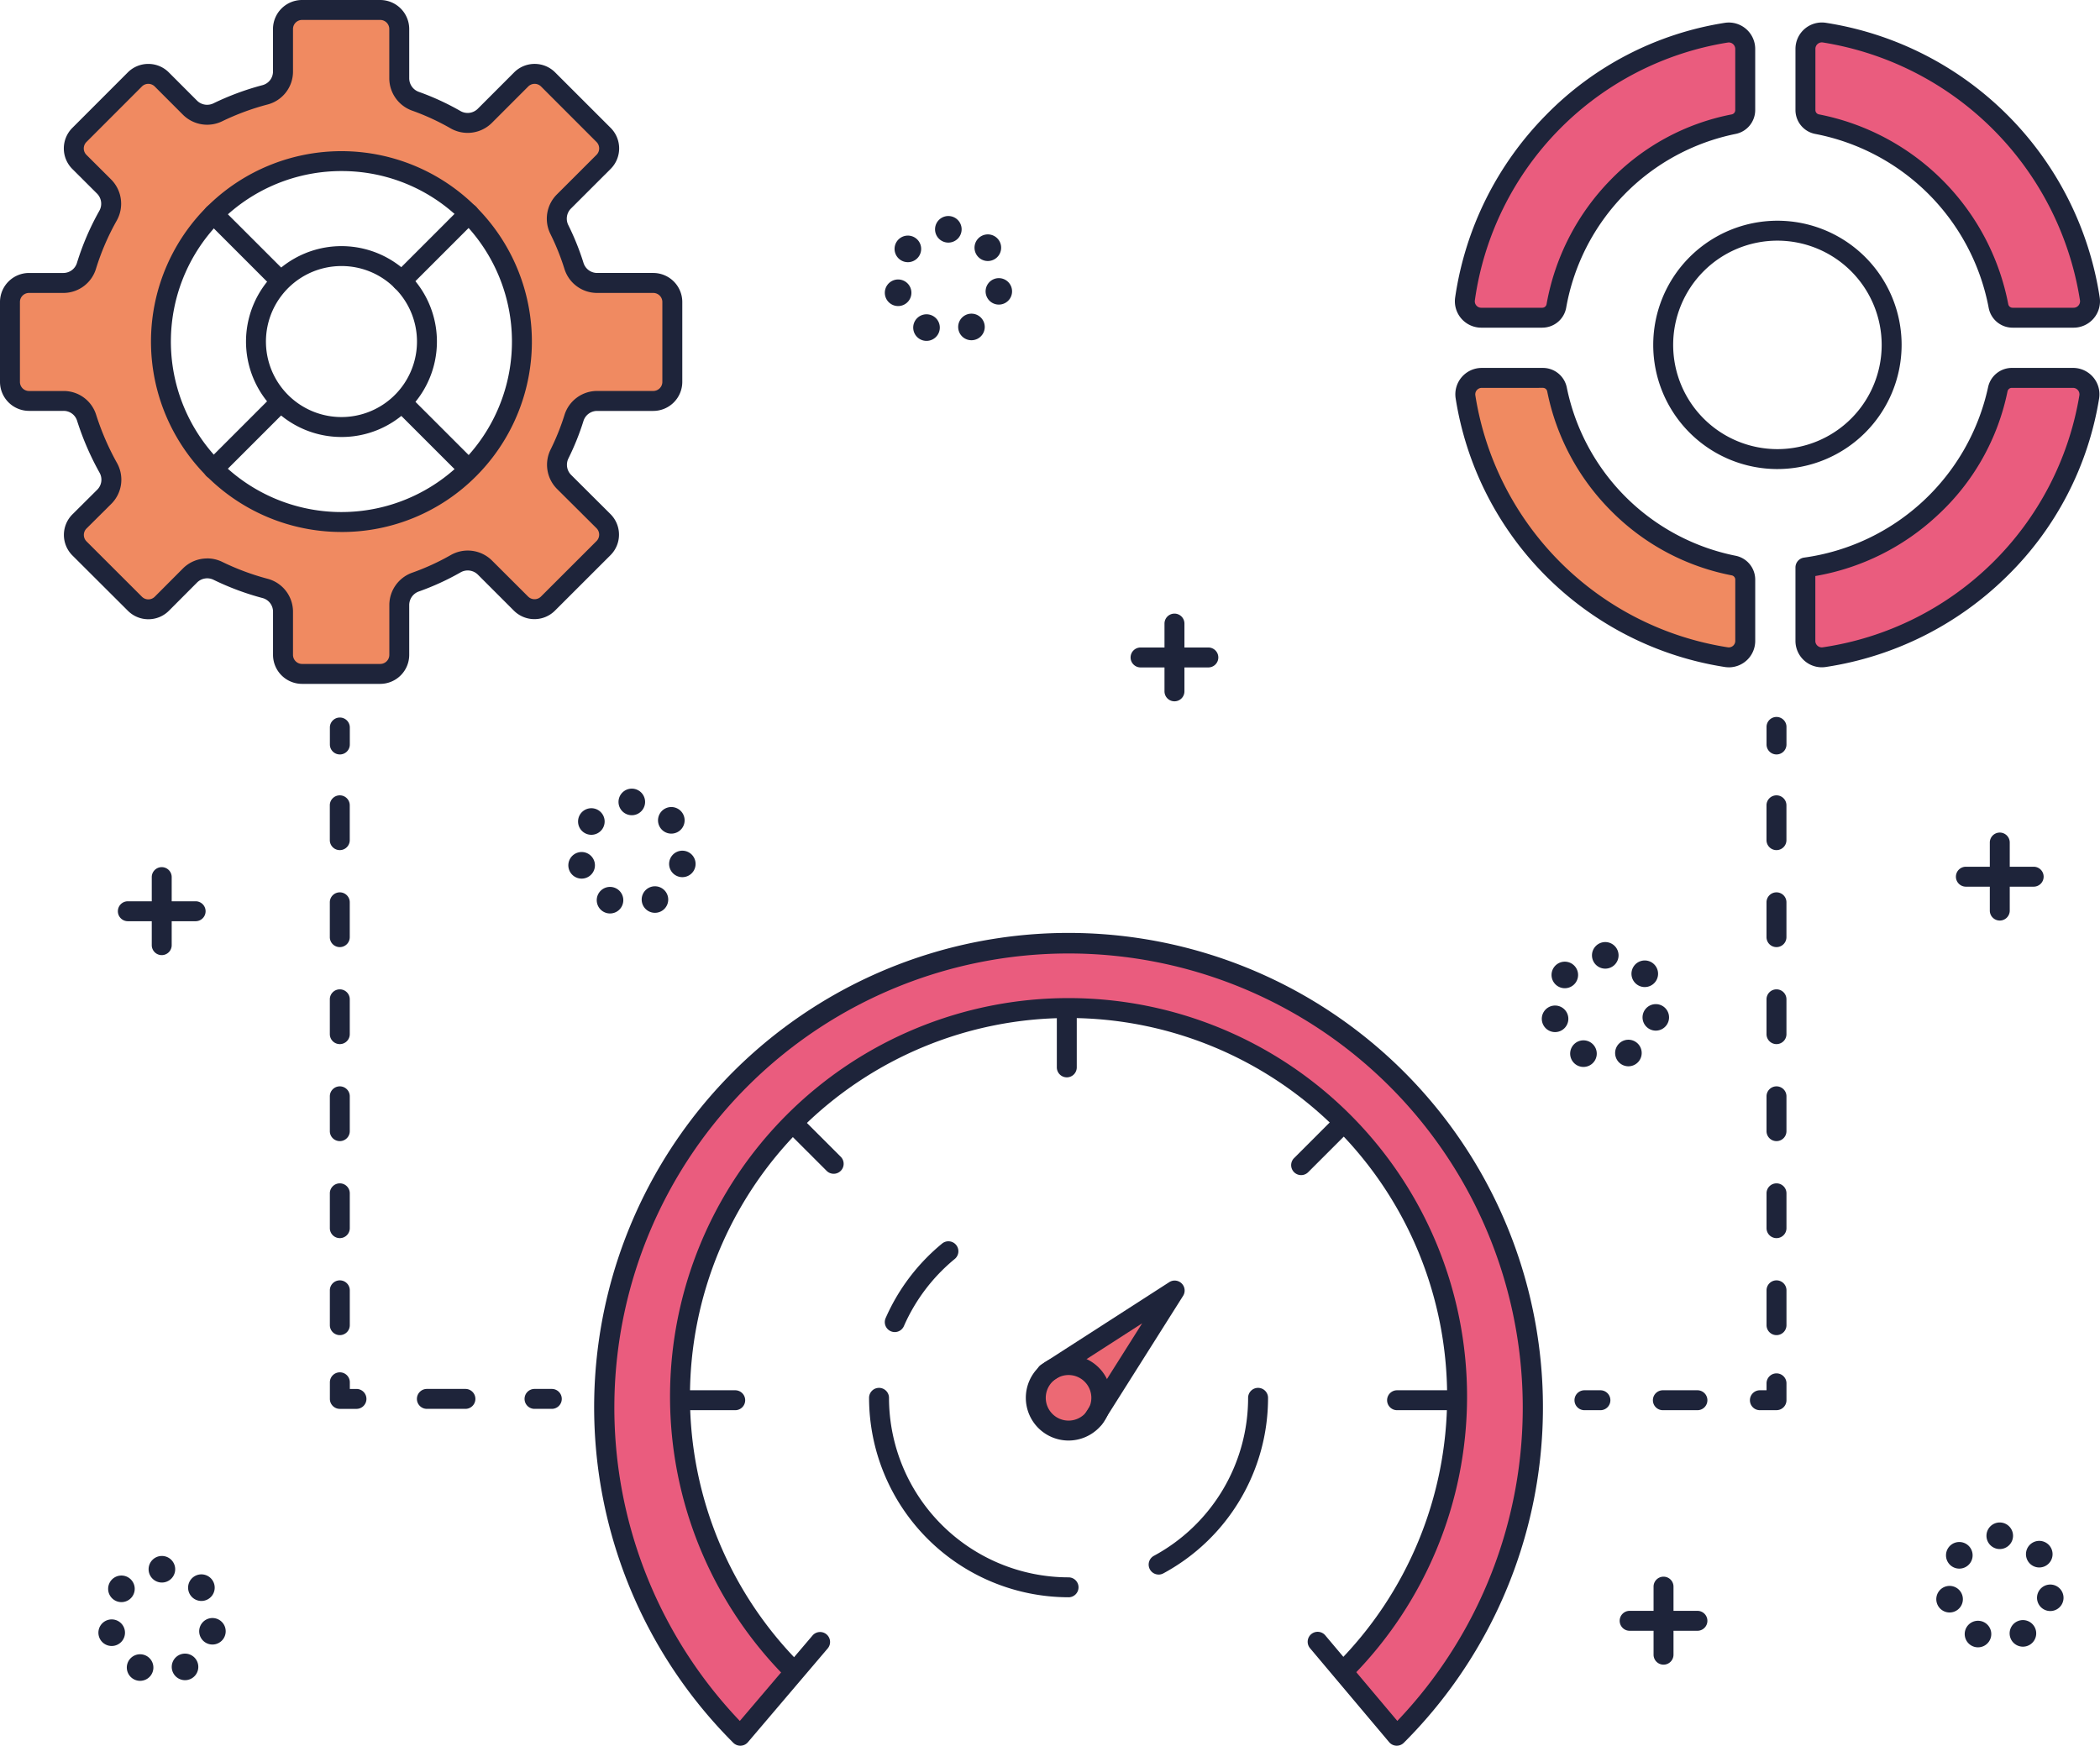 <svg id="Grupo_492" data-name="Grupo 492" xmlns="http://www.w3.org/2000/svg" xmlns:xlink="http://www.w3.org/1999/xlink" width="258.021" height="214.535" viewBox="0 0 258.021 214.535">
  <defs>
    <clipPath id="clip-path">
      <rect id="Rectángulo_336" data-name="Rectángulo 336" width="258.021" height="214.535" fill="none"/>
    </clipPath>
  </defs>
  <g id="Grupo_491" data-name="Grupo 491" clip-path="url(#clip-path)">
    <path id="Trazado_1247" data-name="Trazado 1247" d="M346.13,103.841a27.593,27.593,0,0,1-21.7-21.644,1.76,1.76,0,0,0-1.725-1.419h-7.523a2.02,2.02,0,0,0-1.992,2.341A38.466,38.466,0,0,0,345.228,115.1a2.019,2.019,0,0,0,2.331-1.994v-7.533a1.761,1.761,0,0,0-1.429-1.728" transform="translate(-133.126 -34.339)" fill="#f08a61"/>
    <path id="Trazado_1248" data-name="Trazado 1248" d="M229.5,291.543l9.9-15.676-15.756,10.148Z" transform="translate(-95.071 -117.272)" fill="#ec6974"/>
    <path id="Trazado_1249" data-name="Trazado 1249" d="M225.395,291.8a4.025,4.025,0,1,0,4.025,4.025,4.025,4.025,0,0,0-4.025-4.025" transform="translate(-94.105 -124.046)" fill="#ec6974"/>
    <path id="Trazado_1250" data-name="Trazado 1250" d="M81.127,35.708h-6.9a3.012,3.012,0,0,1-2.844-2.141A30.486,30.486,0,0,0,69.6,29.1a3,3,0,0,1,.551-3.452l4.88-4.878a2.345,2.345,0,0,0,0-3.315l-6.815-6.814a2.342,2.342,0,0,0-3.313,0L60.432,15.12a2.984,2.984,0,0,1-3.6.466,30.52,30.52,0,0,0-4.922-2.259,3.007,3.007,0,0,1-2.024-2.811V4.447A2.342,2.342,0,0,0,47.581,2.07h-9.6a2.336,2.336,0,0,0-2.3,2.377V9.7a2.965,2.965,0,0,1-2.235,2.841,32.074,32.074,0,0,0-5.8,2.144,3,3,0,0,1-3.429-.561l-3.468-3.47a2.344,2.344,0,0,0-3.315,0l-6.812,6.814a2.343,2.343,0,0,0,0,3.315l3.038,3.03a2.987,2.987,0,0,1,.475,3.59,31.578,31.578,0,0,0-2.643,6.17,3.006,3.006,0,0,1-2.843,2.14H4.435a2.338,2.338,0,0,0-2.393,2.285v9.816a2.325,2.325,0,0,0,2.393,2.27H8.681a2.992,2.992,0,0,1,2.824,2.085,33.778,33.778,0,0,0,2.677,6.206,2.975,2.975,0,0,1-.505,3.552l-3.043,3.031a2.345,2.345,0,0,0,0,3.321l6.807,6.8a2.342,2.342,0,0,0,3.314,0l3.46-3.471a2.986,2.986,0,0,1,3.432-.561,32.1,32.1,0,0,0,5.8,2.153,2.972,2.972,0,0,1,2.235,2.845v5.322a2.323,2.323,0,0,0,2.3,2.362h9.6a2.329,2.329,0,0,0,2.306-2.362V75.221a3.007,3.007,0,0,1,2.029-2.812,30.448,30.448,0,0,0,4.922-2.251,2.991,2.991,0,0,1,3.6.465l4.447,4.435a2.343,2.343,0,0,0,3.311,0l6.824-6.818a2.342,2.342,0,0,0,0-3.316L70.177,60.1a2.986,2.986,0,0,1-.555-3.445,30.591,30.591,0,0,0,1.765-4.429,3.02,3.02,0,0,1,2.844-2.15h6.9a2.331,2.331,0,0,0,2.4-2.27V37.993a2.343,2.343,0,0,0-2.4-2.285M58.5,58.536a22.178,22.178,0,1,1,0-31.365,22.179,22.179,0,0,1,0,31.365" transform="translate(-0.868 -0.88)" fill="#f08a61"/>
    <path id="Trazado_1251" data-name="Trazado 1251" d="M418.74,80.779h-7.523a1.76,1.76,0,0,0-1.725,1.415,27.975,27.975,0,0,1-23.635,21.883V113.1a2.019,2.019,0,0,0,2.329,1.994,38.832,38.832,0,0,0,32.546-31.973,2.019,2.019,0,0,0-1.992-2.344" transform="translate(-164.029 -34.339)" fill="#ea5c7e"/>
    <path id="Trazado_1252" data-name="Trazado 1252" d="M345.18,6.971a38.757,38.757,0,0,0-32.1,32.7,2.019,2.019,0,0,0,2,2.32h7.5a1.758,1.758,0,0,0,1.731-1.449,27.642,27.642,0,0,1,21.772-22.332,1.761,1.761,0,0,0,1.43-1.728V8.964a2.019,2.019,0,0,0-2.336-1.993" transform="translate(-133.083 -2.953)" fill="#ea5c7e"/>
    <path id="Trazado_1253" data-name="Trazado 1253" d="M388.188,6.955a2.02,2.02,0,0,0-2.331,1.994v7.529a1.759,1.759,0,0,0,1.432,1.728,28.211,28.211,0,0,1,22.284,22.341,1.76,1.76,0,0,0,1.73,1.444h7.5a2.02,2.02,0,0,0,2-2.322A39.078,39.078,0,0,0,388.188,6.955" transform="translate(-164.029 -2.946)" fill="#ea5c7e"/>
    <path id="Trazado_1254" data-name="Trazado 1254" d="M145.872,218.374a57,57,0,0,0,0,80.625l6.746-7.962h-.176a47.734,47.734,0,1,1,67.514,0h-.107L226.528,299a57.023,57.023,0,1,0-80.655-80.629" transform="translate(-54.91 -85.728)" fill="#ea5c7e"/>
    <path id="Trazado_1255" data-name="Trazado 1255" d="M250.1,141.945a1.225,1.225,0,0,1-1.225-1.225v-8.328a1.225,1.225,0,1,1,2.45,0v8.328a1.224,1.224,0,0,1-1.225,1.225" transform="translate(-105.797 -55.759)" fill="#1e243a"/>
    <path id="Trazado_1256" data-name="Trazado 1256" d="M251.184,140.86h-8.328a1.225,1.225,0,0,1,0-2.45h8.328a1.225,1.225,0,0,1,0,2.45" transform="translate(-102.718 -58.838)" fill="#1e243a"/>
    <path id="Trazado_1257" data-name="Trazado 1257" d="M33.66,196.2a1.224,1.224,0,0,1-1.225-1.225v-8.328a1.225,1.225,0,1,1,2.449,0v8.328A1.224,1.224,0,0,1,33.66,196.2" transform="translate(-13.788 -78.822)" fill="#1e243a"/>
    <path id="Trazado_1258" data-name="Trazado 1258" d="M34.744,195.111H26.417a1.225,1.225,0,0,1,0-2.45h8.328a1.225,1.225,0,0,1,0,2.45" transform="translate(-10.709 -81.901)" fill="#1e243a"/>
    <path id="Trazado_1259" data-name="Trazado 1259" d="M426.489,188.811a1.224,1.224,0,0,1-1.225-1.225v-8.328a1.225,1.225,0,1,1,2.449,0v8.328a1.224,1.224,0,0,1-1.225,1.225" transform="translate(-180.781 -75.682)" fill="#1e243a"/>
    <path id="Trazado_1260" data-name="Trazado 1260" d="M427.573,187.726h-8.328a1.225,1.225,0,0,1,0-2.45h8.328a1.225,1.225,0,0,1,0,2.45" transform="translate(-177.702 -78.761)" fill="#1e243a"/>
    <path id="Trazado_1261" data-name="Trazado 1261" d="M354.626,347.874a1.224,1.224,0,0,1-1.225-1.225v-8.328a1.225,1.225,0,1,1,2.449,0v8.328a1.224,1.224,0,0,1-1.225,1.225" transform="translate(-150.232 -143.3)" fill="#1e243a"/>
    <path id="Trazado_1262" data-name="Trazado 1262" d="M355.711,346.789h-8.328a1.225,1.225,0,0,1,0-2.45h8.328a1.225,1.225,0,0,1,0,2.45" transform="translate(-147.153 -146.379)" fill="#1e243a"/>
    <path id="Trazado_1263" data-name="Trazado 1263" d="M55.672,79.117A23.4,23.4,0,1,1,72.22,72.263a23.25,23.25,0,0,1-16.548,6.855m0-44.356A20.953,20.953,0,1,0,70.488,40.9a20.816,20.816,0,0,0-14.816-6.137" transform="translate(-13.722 -13.74)" fill="#1e243a"/>
    <path id="Trazado_1264" data-name="Trazado 1264" d="M46.713,84.043h-9.6a3.571,3.571,0,0,1-3.567-3.567V75.153a1.734,1.734,0,0,0-1.3-1.661,33.068,33.068,0,0,1-6-2.236,1.765,1.765,0,0,0-2.027.325l-3.46,3.471A3.546,3.546,0,0,1,18.231,76.1h0a3.543,3.543,0,0,1-2.52-1.043L8.9,68.263a3.567,3.567,0,0,1,0-5.053l3.043-3.026a1.74,1.74,0,0,0,.3-2.076,34.593,34.593,0,0,1-2.776-6.415,1.727,1.727,0,0,0-1.658-1.2H3.567A3.571,3.571,0,0,1,0,46.929V37.114a3.571,3.571,0,0,1,3.567-3.567H7.785A1.75,1.75,0,0,0,9.458,32.3,32.6,32.6,0,0,1,12.2,25.916a1.77,1.77,0,0,0-.274-2.12l-3.038-3.03a3.568,3.568,0,0,1,0-5.048L15.7,8.9a3.545,3.545,0,0,1,2.523-1.045h0a3.543,3.543,0,0,1,2.523,1.046l3.465,3.469a1.765,1.765,0,0,0,2.022.325,33.2,33.2,0,0,1,6.009-2.227,1.728,1.728,0,0,0,1.3-1.656V3.567A3.571,3.571,0,0,1,37.113,0h9.6A3.571,3.571,0,0,1,50.28,3.567V9.635a1.775,1.775,0,0,0,1.192,1.658,31.788,31.788,0,0,1,5.1,2.349,1.766,1.766,0,0,0,2.124-.268L63.166,8.9a3.542,3.542,0,0,1,2.523-1.046h0A3.544,3.544,0,0,1,68.212,8.9l6.815,6.812a3.566,3.566,0,0,1,0,5.046l-4.879,4.875a1.761,1.761,0,0,0-.319,2.033,31.739,31.739,0,0,1,1.86,4.627,1.759,1.759,0,0,0,1.675,1.253h6.9a3.571,3.571,0,0,1,3.567,3.567v9.816A3.572,3.572,0,0,1,80.259,50.5h-6.9a1.758,1.758,0,0,0-1.676,1.253,31.523,31.523,0,0,1-1.836,4.57,1.764,1.764,0,0,0,.321,2.035l4.838,4.821a3.566,3.566,0,0,1,0,5.05l-6.823,6.818a3.573,3.573,0,0,1-5.041,0L58.706,70.61a1.769,1.769,0,0,0-2.12-.268,31.741,31.741,0,0,1-5.111,2.342,1.773,1.773,0,0,0-1.195,1.658v6.134a3.571,3.571,0,0,1-3.567,3.567M25.448,68.623a4.247,4.247,0,0,1,1.866.432,30.654,30.654,0,0,0,5.558,2.07A4.186,4.186,0,0,1,36,75.153v5.323a1.119,1.119,0,0,0,1.118,1.118h9.6a1.119,1.119,0,0,0,1.118-1.118V74.342a4.225,4.225,0,0,1,2.827-3.967,29.329,29.329,0,0,0,4.715-2.16,4.224,4.224,0,0,1,5.064.662l4.445,4.436a1.12,1.12,0,0,0,1.58,0l6.823-6.818a1.117,1.117,0,0,0,0-1.582L68.444,60.09a4.21,4.21,0,0,1-.788-4.856A29.11,29.11,0,0,0,69.35,51.02a4.2,4.2,0,0,1,4.014-2.974h6.9a1.118,1.118,0,0,0,1.118-1.117V37.114A1.118,1.118,0,0,0,80.259,36h-6.9a4.2,4.2,0,0,1-4.013-2.972,29.339,29.339,0,0,0-1.716-4.269,4.21,4.21,0,0,1,.782-4.854l4.879-4.876a1.117,1.117,0,0,0,0-1.581L66.48,10.632a1.11,1.11,0,0,0-.79-.328h0a1.11,1.11,0,0,0-.79.328l-4.469,4.474a4.222,4.222,0,0,1-5.073.664A29.315,29.315,0,0,0,50.651,13.6a4.229,4.229,0,0,1-2.82-3.966V3.567a1.119,1.119,0,0,0-1.118-1.118h-9.6A1.119,1.119,0,0,0,36,3.567v5.25a4.18,4.18,0,0,1-3.125,4.025A30.683,30.683,0,0,0,27.305,14.9a4.215,4.215,0,0,1-4.826-.8l-3.465-3.469a1.112,1.112,0,0,0-.79-.327h0a1.11,1.11,0,0,0-.79.327L10.621,17.45a1.118,1.118,0,0,0,0,1.582l3.038,3.03a4.227,4.227,0,0,1,.677,5.058,30.12,30.12,0,0,0-2.54,5.9A4.187,4.187,0,0,1,7.785,36H3.567a1.118,1.118,0,0,0-1.118,1.118v9.816a1.118,1.118,0,0,0,1.118,1.117H7.813a4.168,4.168,0,0,1,3.992,2.9,32.194,32.194,0,0,0,2.578,5.961,4.2,4.2,0,0,1-.71,5.011l-3.042,3.026a1.118,1.118,0,0,0,0,1.583l6.807,6.8a1.111,1.111,0,0,0,.789.327h0a1.11,1.11,0,0,0,.79-.329l3.46-3.471a4.189,4.189,0,0,1,2.97-1.229" fill="#1e243a"/>
    <path id="Trazado_1265" data-name="Trazado 1265" d="M64.3,76.067a11.728,11.728,0,1,1,8.294-3.435A11.653,11.653,0,0,1,64.3,76.067m0-21.008a9.279,9.279,0,1,0,6.562,2.718A9.221,9.221,0,0,0,64.3,55.059M56.868,56.91h0Z" transform="translate(-22.346 -22.364)" fill="#1e243a"/>
    <path id="Trazado_1266" data-name="Trazado 1266" d="M52.56,53.908a1.221,1.221,0,0,1-.866-.359L43.848,45.7a1.225,1.225,0,0,1,1.732-1.732l7.846,7.846a1.225,1.225,0,0,1-.866,2.091" transform="translate(-18.487 -18.54)" fill="#1e243a"/>
    <path id="Trazado_1267" data-name="Trazado 1267" d="M93.36,94.709a1.221,1.221,0,0,1-.866-.359l-7.94-7.94a1.225,1.225,0,0,1,1.732-1.732l7.939,7.939a1.225,1.225,0,0,1-.866,2.091" transform="translate(-35.792 -35.845)" fill="#1e243a"/>
    <path id="Trazado_1268" data-name="Trazado 1268" d="M84.934,54.282a1.225,1.225,0,0,1-.866-2.091l8.22-8.22A1.225,1.225,0,1,1,94.019,45.7l-8.22,8.22a1.221,1.221,0,0,1-.866.359" transform="translate(-35.585 -18.54)" fill="#1e243a"/>
    <path id="Trazado_1269" data-name="Trazado 1269" d="M44.714,94.815a1.225,1.225,0,0,1-.866-2.091l7.8-7.8a1.225,1.225,0,1,1,1.732,1.732l-7.8,7.8a1.221,1.221,0,0,1-.866.359" transform="translate(-18.487 -35.95)" fill="#1e243a"/>
    <path id="Trazado_1270" data-name="Trazado 1270" d="M225.622,299.367h-.052a1.226,1.226,0,0,1-.885-.435l-9.715-11.539a1.225,1.225,0,1,1,1.874-1.578l8.845,10.506a55.807,55.807,0,1,0-80.785.005l8.945-10.516a1.225,1.225,0,0,1,1.866,1.587L145.9,298.936a1.225,1.225,0,0,1-1.8.072,58.288,58.288,0,1,1,82.387,0,1.224,1.224,0,0,1-.866.359" transform="translate(-54.004 -84.833)" fill="#1e243a"/>
    <path id="Trazado_1271" data-name="Trazado 1271" d="M225.922,297.3a1.225,1.225,0,0,1-.866-2.091,46.515,46.515,0,1,0-65.783,0,1.225,1.225,0,0,1-1.732,1.732,48.964,48.964,0,1,1,69.246,0,1.221,1.221,0,0,1-.866.359" transform="translate(-60.875 -90.697)" fill="#1e243a"/>
    <path id="Trazado_1272" data-name="Trazado 1272" d="M224.489,300.171a5.25,5.25,0,1,1,5.25-5.249,5.255,5.255,0,0,1-5.25,5.249m0-8.05a2.8,2.8,0,1,0,2.8,2.8,2.8,2.8,0,0,0-2.8-2.8" transform="translate(-93.199 -123.14)" fill="#1e243a"/>
    <path id="Trazado_1273" data-name="Trazado 1273" d="M227.092,223.656a1.224,1.224,0,0,1-1.225-1.225V215.9a1.225,1.225,0,1,1,2.449,0v6.532a1.224,1.224,0,0,1-1.225,1.225" transform="translate(-96.017 -91.259)" fill="#1e243a"/>
    <path id="Trazado_1274" data-name="Trazado 1274" d="M173.917,245.747a1.221,1.221,0,0,1-.866-.359l-4.535-4.534a1.225,1.225,0,0,1,1.732-1.732l4.534,4.534a1.225,1.225,0,0,1-.866,2.091" transform="translate(-71.484 -101.499)" fill="#1e243a"/>
    <path id="Trazado_1275" data-name="Trazado 1275" d="M151.514,299.638h-6.369a1.225,1.225,0,0,1,0-2.45h6.369a1.225,1.225,0,0,1,0,2.45" transform="translate(-61.181 -126.335)" fill="#1e243a"/>
    <path id="Trazado_1276" data-name="Trazado 1276" d="M304.208,299.638h-6.532a1.225,1.225,0,0,1,0-2.45h6.532a1.225,1.225,0,0,1,0,2.45" transform="translate(-126.022 -126.335)" fill="#1e243a"/>
    <path id="Trazado_1277" data-name="Trazado 1277" d="M277.171,245.962a1.225,1.225,0,0,1-.866-2.091l4.631-4.631a1.225,1.225,0,0,1,1.732,1.732l-4.631,4.631a1.221,1.221,0,0,1-.866.359" transform="translate(-117.305 -101.549)" fill="#1e243a"/>
    <path id="Trazado_1278" data-name="Trazado 1278" d="M228.592,291.863a1.225,1.225,0,0,1-1.034-1.879L234.5,278.99l-11.1,7.149a1.225,1.225,0,0,1-1.326-2.059l15.756-10.147a1.225,1.225,0,0,1,1.7,1.683l-9.9,15.676a1.223,1.223,0,0,1-1.037.571" transform="translate(-94.166 -116.366)" fill="#1e243a"/>
    <path id="Trazado_1279" data-name="Trazado 1279" d="M190.324,276.506a1.225,1.225,0,0,1-1.122-1.715,24.684,24.684,0,0,1,6.925-9.152,1.225,1.225,0,1,1,1.555,1.893,22.222,22.222,0,0,0-6.235,8.239,1.226,1.226,0,0,1-1.123.735" transform="translate(-80.387 -112.805)" fill="#1e243a"/>
    <path id="Trazado_1280" data-name="Trazado 1280" d="M246.712,319.617a1.225,1.225,0,0,1-.584-2.3,22.06,22.06,0,0,0,11.58-19.418,1.225,1.225,0,0,1,2.45,0,24.507,24.507,0,0,1-12.863,21.572,1.222,1.222,0,0,1-.582.148" transform="translate(-104.357 -126.116)" fill="#1e243a"/>
    <path id="Trazado_1281" data-name="Trazado 1281" d="M210.247,322.409A24.539,24.539,0,0,1,185.736,297.9a1.225,1.225,0,0,1,2.45,0,22.086,22.086,0,0,0,22.061,22.061,1.225,1.225,0,0,1,0,2.45" transform="translate(-78.957 -126.117)" fill="#1e243a"/>
    <path id="Trazado_1282" data-name="Trazado 1282" d="M193.538,61.37h0a1.634,1.634,0,1,1,.691.153,1.632,1.632,0,0,1-.691-.153m4.755-.824a1.634,1.634,0,0,1,.724-2.193h0a1.632,1.632,0,1,1,1.467,2.916h0a1.633,1.633,0,0,1-2.193-.723m-9.141-4.561h0a1.633,1.633,0,1,1,1.964,1.214,1.651,1.651,0,0,1-.375.044,1.634,1.634,0,0,1-1.589-1.257m13.634,1.043a1.625,1.625,0,1,1,.329.034,1.612,1.612,0,0,1-.329-.034M190.924,51.5a1.634,1.634,0,1,1,1.012.352,1.633,1.633,0,0,1-1.012-.352m9.588-.373a1.636,1.636,0,1,1,1.25.581,1.633,1.633,0,0,1-1.25-.581m-5.235-3.315a1.633,1.633,0,1,1,1.632,1.633,1.632,1.632,0,0,1-1.632-1.633" transform="translate(-80.39 -19.631)" fill="#1e243a"/>
    <path id="Trazado_1283" data-name="Trazado 1283" d="M125.894,183.766a1.632,1.632,0,1,1,.69.154,1.633,1.633,0,0,1-.69-.154m4.755-.826a1.63,1.63,0,1,1,1.46.9,1.631,1.631,0,0,1-1.46-.9m-9.141-4.56h0a1.634,1.634,0,1,1,1.964,1.214,1.651,1.651,0,0,1-.377.044,1.634,1.634,0,0,1-1.587-1.257m13.634,1.043a1.626,1.626,0,1,1,.33.034,1.632,1.632,0,0,1-.33-.034M123.279,173.9a1.633,1.633,0,1,1,1.012.352,1.633,1.633,0,0,1-1.012-.352m9.587-.374a1.634,1.634,0,1,1,1.251.583,1.633,1.633,0,0,1-1.251-.583m-5.237-3.313a1.633,1.633,0,1,1,1.633,1.633,1.633,1.633,0,0,1-1.633-1.633" transform="translate(-51.634 -71.662)" fill="#1e243a"/>
    <path id="Trazado_1284" data-name="Trazado 1284" d="M333.941,216.573a1.634,1.634,0,1,1,.69.153,1.632,1.632,0,0,1-.69-.153m4.755-.826a1.632,1.632,0,1,1,1.46.9,1.631,1.631,0,0,1-1.46-.9m-9.14-4.56a1.631,1.631,0,1,1,1.587,1.257,1.632,1.632,0,0,1-1.587-1.257m13.632,1.043a1.628,1.628,0,1,1,.33.034,1.633,1.633,0,0,1-.33-.034m-11.86-5.529a1.631,1.631,0,1,1,1.012.352,1.634,1.634,0,0,1-1.012-.352m9.585-.374a1.634,1.634,0,1,1,1.253.583,1.633,1.633,0,0,1-1.253-.583m-5.235-3.313a1.633,1.633,0,1,1,1.633,1.633,1.633,1.633,0,0,1-1.633-1.633" transform="translate(-140.076 -85.608)" fill="#1e243a"/>
    <path id="Trazado_1285" data-name="Trazado 1285" d="M418.258,340.639a1.632,1.632,0,1,1,.689.154,1.632,1.632,0,0,1-.689-.154m4.753-.826a1.633,1.633,0,1,1,2.193.725,1.617,1.617,0,0,1-.734.175,1.636,1.636,0,0,1-1.46-.9m-9.14-4.561a1.633,1.633,0,1,1,1.964,1.215,1.662,1.662,0,0,1-.377.044,1.634,1.634,0,0,1-1.587-1.259M427.5,336.3a1.628,1.628,0,1,1,.332.034,1.633,1.633,0,0,1-.332-.034m-11.86-5.531a1.635,1.635,0,1,1,1.012.352,1.631,1.631,0,0,1-1.012-.352m9.587-.373a1.634,1.634,0,1,1,1.251.583,1.635,1.635,0,0,1-1.251-.583m-5.237-3.313a1.633,1.633,0,1,1,1.633,1.633,1.633,1.633,0,0,1-1.633-1.633" transform="translate(-175.919 -138.349)" fill="#1e243a"/>
    <path id="Trazado_1286" data-name="Trazado 1286" d="M25.463,347.8a1.632,1.632,0,1,1,.689.154,1.612,1.612,0,0,1-.689-.154m4.753-.826a1.632,1.632,0,1,1,1.46.9,1.633,1.633,0,0,1-1.46-.9m-9.14-4.56a1.633,1.633,0,1,1,1.964,1.214,1.66,1.66,0,0,1-.377.044,1.632,1.632,0,0,1-1.587-1.257m13.632,1.043a1.628,1.628,0,1,1,.33.035,1.631,1.631,0,0,1-.33-.035m-11.86-5.529a1.633,1.633,0,1,1,1.012.352,1.633,1.633,0,0,1-1.012-.352m9.587-.374a1.634,1.634,0,1,1,1.251.583,1.633,1.633,0,0,1-1.251-.583M27.2,334.242a1.633,1.633,0,1,1,1.633,1.633,1.633,1.633,0,0,1-1.633-1.633" transform="translate(-8.941 -141.393)" fill="#1e243a"/>
    <path id="Trazado_1287" data-name="Trazado 1287" d="M344.635,115.44a3.285,3.285,0,0,1-.5-.039,39.637,39.637,0,0,1-33.059-32.993,3.244,3.244,0,0,1,3.2-3.76H321.8a2.994,2.994,0,0,1,2.927,2.4,26.478,26.478,0,0,0,20.73,20.68,2.99,2.99,0,0,1,2.423,2.931V112.2a3.244,3.244,0,0,1-3.243,3.243M314.276,81.1a.795.795,0,0,0-.783.921,37.193,37.193,0,0,0,31.018,30.962.795.795,0,0,0,.918-.784v-7.533a.537.537,0,0,0-.436-.525A28.416,28.416,0,0,1,330.2,96.244a28.734,28.734,0,0,1-7.878-14.713.538.538,0,0,0-.525-.433Z" transform="translate(-132.221 -33.433)" fill="#1e243a"/>
    <path id="Trazado_1288" data-name="Trazado 1288" d="M386.97,115.44a3.245,3.245,0,0,1-3.244-3.242v-9.025a1.225,1.225,0,0,1,1.061-1.214,26.913,26.913,0,0,0,22.6-20.912,2.994,2.994,0,0,1,2.925-2.4h7.523a3.243,3.243,0,0,1,3.2,3.766A39.344,39.344,0,0,1,409.663,104.3a40.253,40.253,0,0,1-22.2,11.1,3.3,3.3,0,0,1-.5.038m-.795-11.217V112.2a.782.782,0,0,0,.277.6.791.791,0,0,0,.642.183,37.505,37.505,0,0,0,31.523-30.96.795.795,0,0,0-.783-.923h-7.523a.538.538,0,0,0-.524.432,28.41,28.41,0,0,1-8.6,15.228,29.237,29.237,0,0,1-15.012,7.464" transform="translate(-163.123 -33.434)" fill="#1e243a"/>
    <path id="Trazado_1289" data-name="Trazado 1289" d="M321.678,42.316h-7.5a3.245,3.245,0,0,1-3.207-3.726A40.149,40.149,0,0,1,322.1,16.213,39.24,39.24,0,0,1,344.084,4.856l.191,1.21-.191-1.21a3.243,3.243,0,0,1,3.751,3.2v7.523a2.99,2.99,0,0,1-2.423,2.93,26.5,26.5,0,0,0-20.8,21.347,2.982,2.982,0,0,1-2.937,2.457M344.6,7.265a.864.864,0,0,0-.13.01A37.358,37.358,0,0,0,313.39,38.951a.792.792,0,0,0,.185.641.781.781,0,0,0,.6.275h7.5a.535.535,0,0,0,.526-.442,29.116,29.116,0,0,1,7.855-15.262,28.21,28.21,0,0,1,14.891-8.057.536.536,0,0,0,.436-.525V8.059a.8.8,0,0,0-.79-.794" transform="translate(-132.178 -2.047)" fill="#1e243a"/>
    <path id="Trazado_1290" data-name="Trazado 1290" d="M417.9,42.31h-7.5a2.984,2.984,0,0,1-2.935-2.448A26.855,26.855,0,0,0,386.155,18.5a2.988,2.988,0,0,1-2.428-2.931V8.044a3.244,3.244,0,0,1,3.743-3.2h0a40.3,40.3,0,0,1,33.637,33.742A3.244,3.244,0,0,1,417.9,42.31M386.967,7.25a.791.791,0,0,0-.514.193.783.783,0,0,0-.277.6v7.529a.536.536,0,0,0,.436.525A29.434,29.434,0,0,1,409.872,39.42a.536.536,0,0,0,.526.44h7.5a.783.783,0,0,0,.6-.274.794.794,0,0,0,.185-.642A38.067,38.067,0,0,0,387.095,7.26a.826.826,0,0,0-.128-.01" transform="translate(-163.123 -2.041)" fill="#1e243a"/>
    <path id="Trazado_1291" data-name="Trazado 1291" d="M368.588,77.7a15.259,15.259,0,1,1,15.259-15.259A15.276,15.276,0,0,1,368.588,77.7m0-28.069a12.81,12.81,0,1,0,12.81,12.81,12.825,12.825,0,0,0-12.81-12.81" transform="translate(-150.201 -20.057)" fill="#1e243a"/>
    <path id="Trazado_1292" data-name="Trazado 1292" d="M71.722,157.894A1.224,1.224,0,0,1,70.5,156.67v-2.123a1.225,1.225,0,0,1,2.449,0v2.123a1.224,1.224,0,0,1-1.225,1.225" transform="translate(-29.968 -65.178)" fill="#1e243a"/>
    <path id="Trazado_1293" data-name="Trazado 1293" d="M71.722,236.378a1.224,1.224,0,0,1-1.225-1.225v-4.246a1.225,1.225,0,1,1,2.449,0v4.246a1.224,1.224,0,0,1-1.225,1.225m0-11.921a1.224,1.224,0,0,1-1.225-1.225v-4.246a1.225,1.225,0,1,1,2.449,0v4.246a1.224,1.224,0,0,1-1.225,1.225m0-11.921a1.224,1.224,0,0,1-1.225-1.225v-4.246a1.225,1.225,0,1,1,2.449,0v4.246a1.224,1.224,0,0,1-1.225,1.225m0-11.921a1.224,1.224,0,0,1-1.225-1.225v-4.246a1.225,1.225,0,1,1,2.449,0v4.246a1.224,1.224,0,0,1-1.225,1.225m0-11.921a1.224,1.224,0,0,1-1.225-1.225v-4.246a1.225,1.225,0,1,1,2.449,0v4.246a1.224,1.224,0,0,1-1.225,1.225m0-11.921a1.224,1.224,0,0,1-1.225-1.225v-4.246a1.225,1.225,0,1,1,2.449,0v4.246a1.224,1.224,0,0,1-1.225,1.225" transform="translate(-29.968 -72.301)" fill="#1e243a"/>
    <path id="Trazado_1294" data-name="Trazado 1294" d="M73.762,297.845H71.721A1.225,1.225,0,0,1,70.5,296.62v-2.041a1.225,1.225,0,0,1,2.45,0v.816h.816a1.225,1.225,0,0,1,0,2.45" transform="translate(-29.968 -124.705)" fill="#1e243a"/>
    <path id="Trazado_1295" data-name="Trazado 1295" d="M95.062,299.354H90.327a1.225,1.225,0,0,1,0-2.45h4.735a1.225,1.225,0,0,1,0,2.45" transform="translate(-37.877 -126.215)" fill="#1e243a"/>
    <path id="Trazado_1296" data-name="Trazado 1296" d="M115.456,299.354h-2.123a1.225,1.225,0,0,1,0-2.45h2.123a1.225,1.225,0,0,1,0,2.45" transform="translate(-47.657 -126.215)" fill="#1e243a"/>
    <path id="Trazado_1297" data-name="Trazado 1297" d="M378.77,157.894a1.224,1.224,0,0,1-1.225-1.225v-2.123a1.225,1.225,0,1,1,2.449,0v2.123a1.224,1.224,0,0,1-1.225,1.225" transform="translate(-160.495 -65.178)" fill="#1e243a"/>
    <path id="Trazado_1298" data-name="Trazado 1298" d="M378.77,236.378a1.224,1.224,0,0,1-1.225-1.225v-4.246a1.225,1.225,0,1,1,2.449,0v4.246a1.224,1.224,0,0,1-1.225,1.225m0-11.921a1.224,1.224,0,0,1-1.225-1.225v-4.246a1.225,1.225,0,1,1,2.449,0v4.246a1.224,1.224,0,0,1-1.225,1.225m0-11.921a1.224,1.224,0,0,1-1.225-1.225v-4.246a1.225,1.225,0,1,1,2.449,0v4.246a1.224,1.224,0,0,1-1.225,1.225m0-11.921a1.224,1.224,0,0,1-1.225-1.225v-4.246a1.225,1.225,0,1,1,2.449,0v4.246a1.224,1.224,0,0,1-1.225,1.225m0-11.921a1.224,1.224,0,0,1-1.225-1.225v-4.246a1.225,1.225,0,1,1,2.449,0v4.246a1.224,1.224,0,0,1-1.225,1.225m0-11.921a1.224,1.224,0,0,1-1.225-1.225v-4.246a1.225,1.225,0,1,1,2.449,0v4.246a1.224,1.224,0,0,1-1.225,1.225" transform="translate(-160.495 -72.301)" fill="#1e243a"/>
    <path id="Trazado_1299" data-name="Trazado 1299" d="M377.26,298.129h-2.041a1.225,1.225,0,0,1,0-2.45h.817v-.816a1.225,1.225,0,1,1,2.449,0V296.9a1.224,1.224,0,0,1-1.225,1.225" transform="translate(-158.986 -124.826)" fill="#1e243a"/>
    <path id="Trazado_1300" data-name="Trazado 1300" d="M358.73,299.638h-4.246a1.225,1.225,0,0,1,0-2.45h4.246a1.225,1.225,0,0,1,0,2.45" transform="translate(-150.172 -126.335)" fill="#1e243a"/>
    <path id="Trazado_1301" data-name="Trazado 1301" d="M339.685,299.638h-1.96a1.225,1.225,0,0,1,0-2.45h1.96a1.225,1.225,0,0,1,0,2.45" transform="translate(-143.047 -126.335)" fill="#1e243a"/>
  </g>
</svg>
